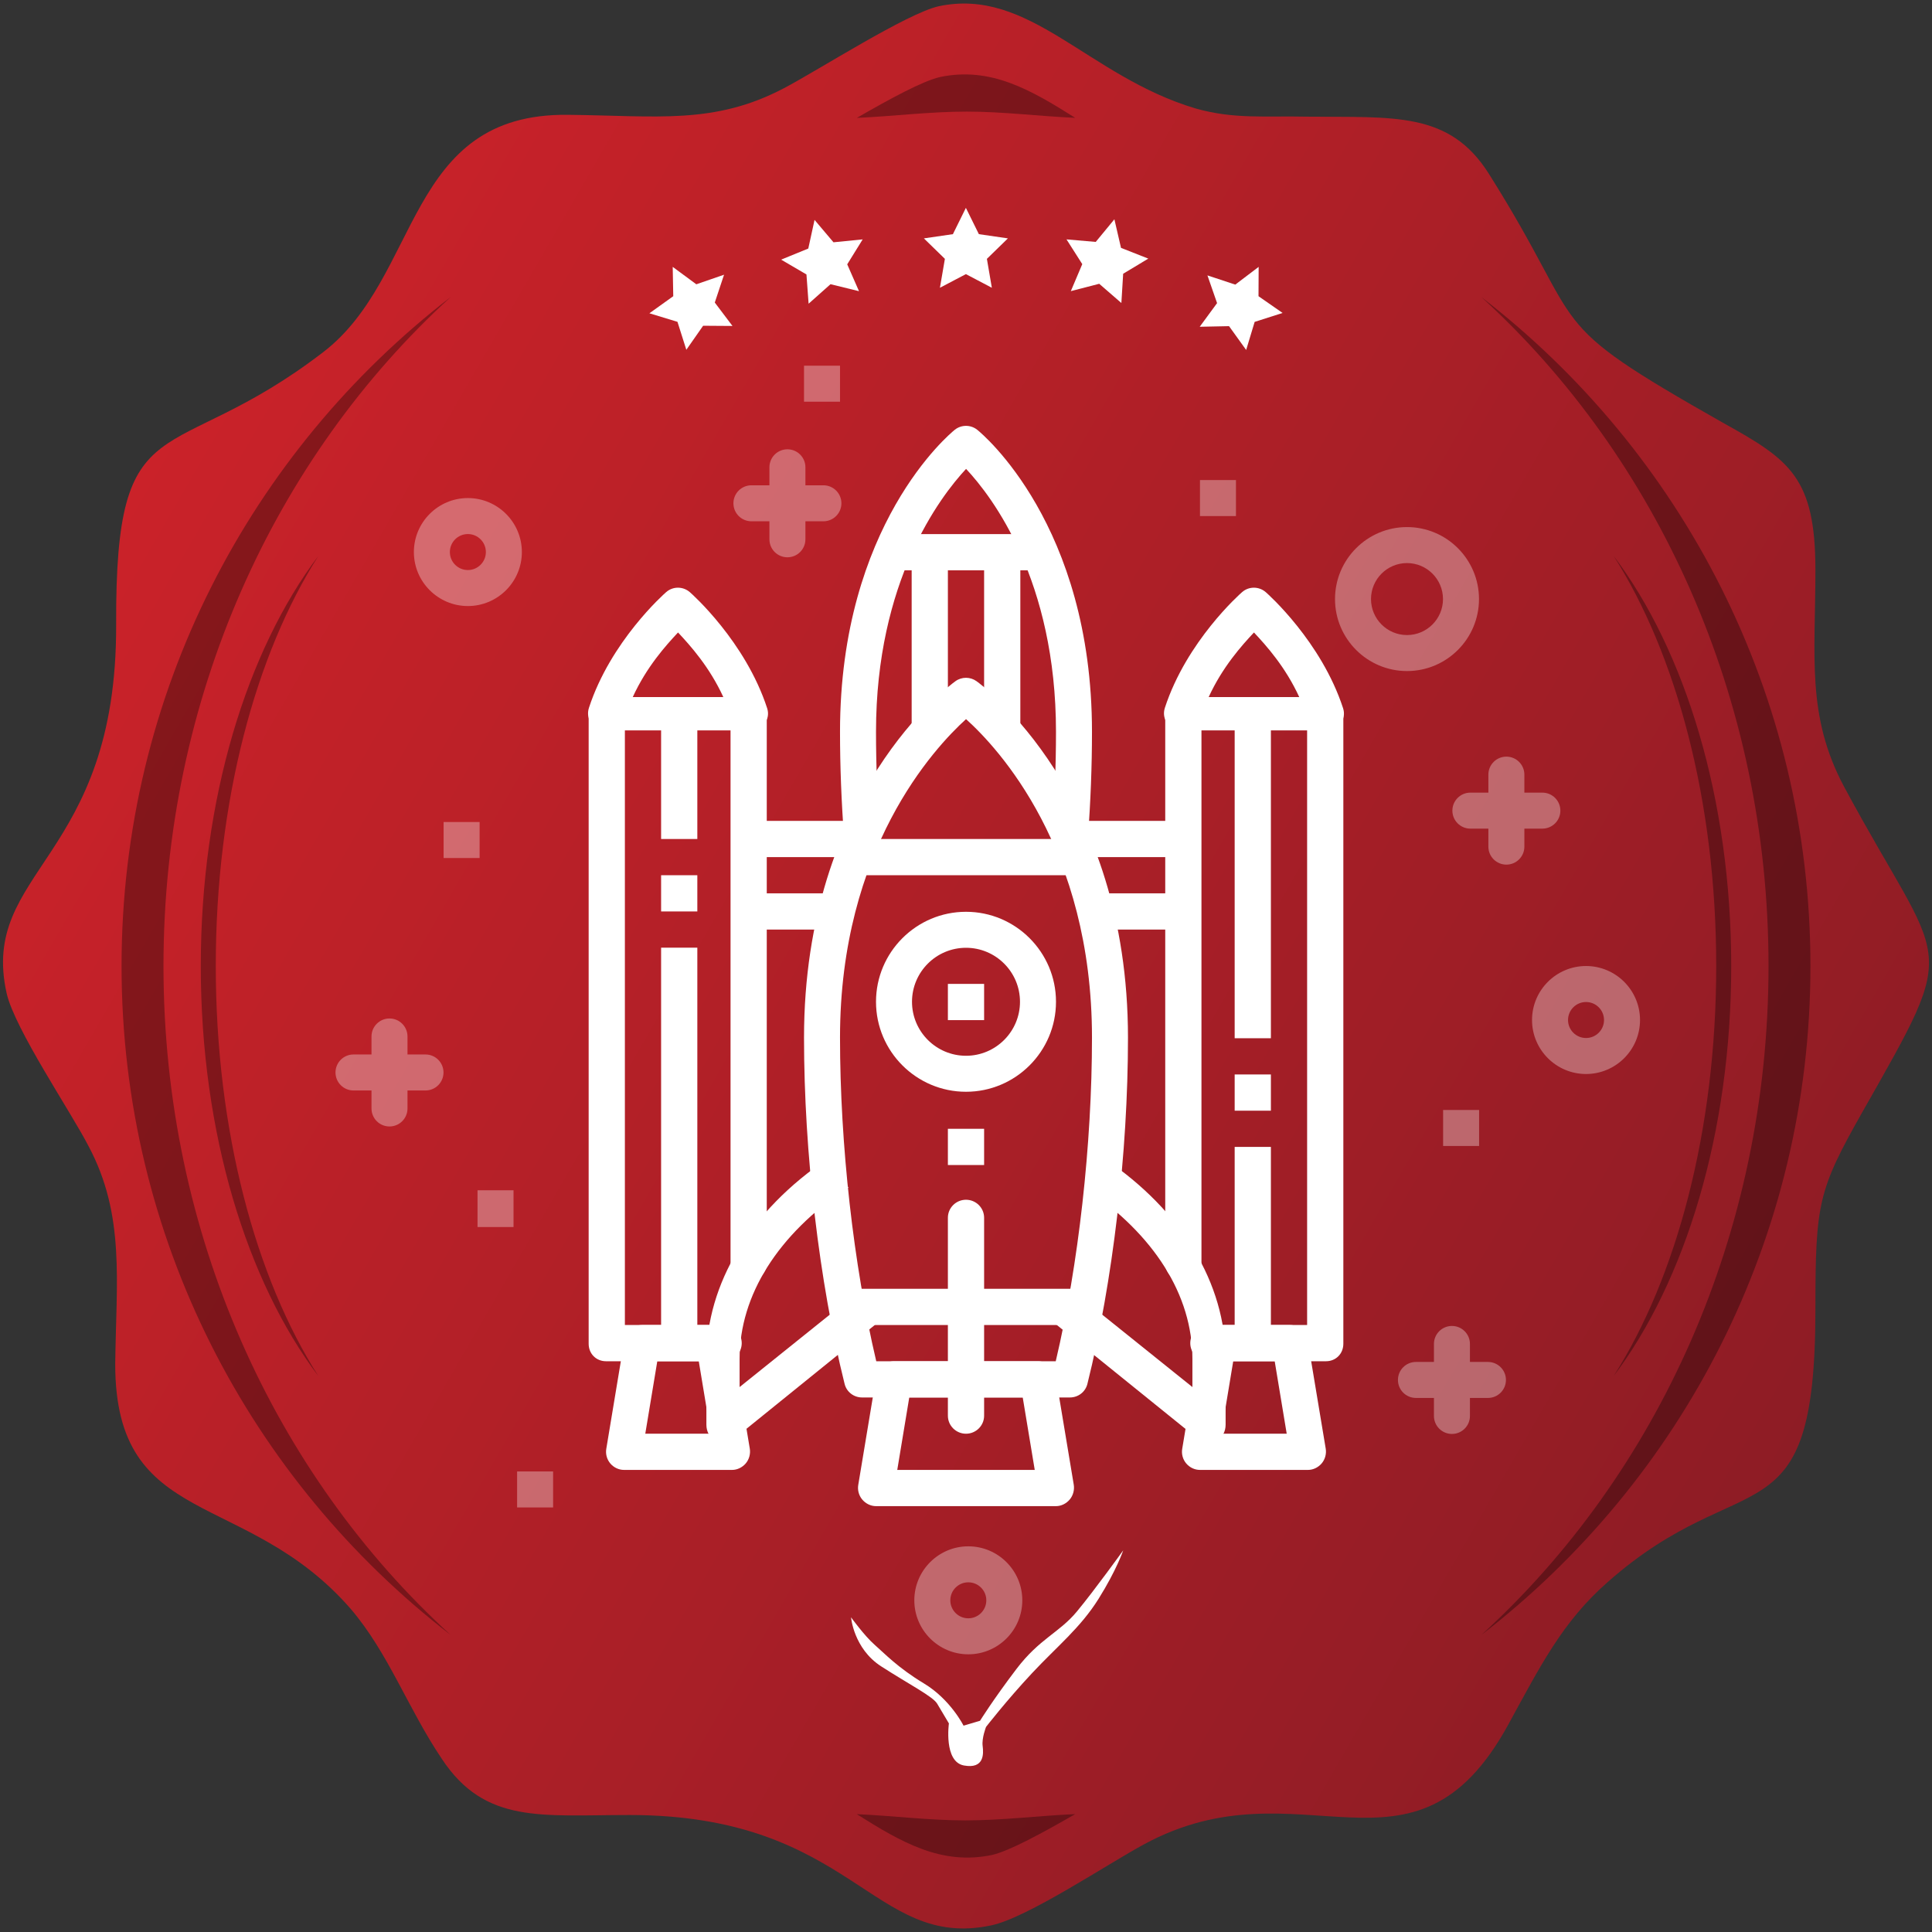 <?xml version="1.0" encoding="UTF-8"?> <svg xmlns="http://www.w3.org/2000/svg" xmlns:xlink="http://www.w3.org/1999/xlink" version="1.1" x="0px" y="0px" width="640px" height="640px" viewBox="0 0 640 640" xml:space="preserve"><rect x="0" y="0" width="640" height="640" fill="#333333" stroke="none"/> <g id="bck"> <linearGradient id="SVGID_1_" gradientUnits="userSpaceOnUse" x1="43.666" y1="160.637" x2="595.758" y2="479.387"> <stop offset="0" style="stop-color:#CA2229"></stop> <stop offset="1" style="stop-color:#8E1C25"></stop> </linearGradient> <path fill="url(#SVGID_1_)" d="M310.937,2.073c-10.666,2.437-39.617,21.028-51.201,27.122 c-23.163,12.192-42.057,9.143-71.622,8.839c-53.943-0.608-48.454,53.639-81.067,78.632c-51.201,39.313-68.877,15.238-68.571,90.209 C38.779,284.896-6.935,288.25,2.21,329.086c2.74,11.888,21.333,39.315,27.124,50.594c12.19,22.856,9.143,44.798,8.836,72.229 c0,54.857,43.277,41.145,78.021,81.068c12.495,14.628,18.897,32.916,30.173,49.677c14.323,21.638,32.914,18.592,62.174,18.592 c74.058,0,80.457,44.8,119.772,36.57c11.885-2.438,38.704-20.419,50.589-26.819c52.116-28.343,89.298,17.676,120.69-39.62 c10.668-19.505,17.979-34.133,32.915-47.236c45.409-40.23,68.878-11.886,68.878-90.518c0-35.048,0.911-39.315,15.542-65.221 c33.219-58.513,27.125-46.018-6.096-107.886c-12.495-23.468-9.446-43.277-9.446-71.622c0-30.782-8.536-36.571-30.479-48.762 c-61.865-35.05-43.886-28.953-77.716-82.592c-13.104-20.725-31.391-18.592-60.344-18.896c-13.714-0.306-24.074,0.914-36.877-2.742 C360.313,25.233,341.11-4.328,310.937,2.073z"></path> <g> <polygon fill="#FFFFFF" points="319.963,68.854 324.264,77.568 333.879,78.967 326.922,85.749 328.563,95.326 319.963,90.805 311.362,95.326 313.006,85.749 306.047,78.967 315.663,77.568 "></polygon> <polygon fill="#FFFFFF" points="284.556,96.459 275.12,94.144 267.862,100.604 267.148,90.914 258.761,86.008 267.756,82.334 269.83,72.841 276.103,80.261 285.773,79.3 280.654,87.561 "></polygon> <polygon fill="#FFFFFF" points="242.638,107.976 232.921,107.907 227.357,115.871 224.419,106.609 215.125,103.779 223.026,98.122 222.845,88.407 230.667,94.175 239.85,91.001 236.783,100.221 "></polygon> <polygon fill="#FFFFFF" points="354.725,96.44 358.517,87.493 353.295,79.298 362.976,80.139 369.156,72.642 371.348,82.108 380.39,85.67 372.063,90.679 371.47,100.379 364.132,94.007 "></polygon> <polygon fill="#FFFFFF" points="397.422,108.242 403.171,100.41 399.978,91.231 409.205,94.28 416.945,88.406 416.897,98.124 424.875,103.671 415.619,106.629 412.809,115.931 407.135,108.042 "></polygon> </g> <g opacity="0.33"> <path d="M534.515,184.127C555.301,216.647,568.52,265.44,568.52,320c0,54.559-13.219,103.354-34.004,135.873 c23.701-31.368,38.972-80.56,38.972-135.873C573.487,264.686,558.217,215.495,534.515,184.127z"></path> <path d="M105.486,455.873C84.699,423.354,71.48,374.561,71.48,320c0-54.558,13.218-103.353,34.004-135.873 C81.784,215.496,66.513,264.687,66.513,320C66.513,375.315,81.784,424.506,105.486,455.873z"></path> </g> <g opacity="0.33"> <path d="M320.231,36.971c12.083,0,24.068,1.545,35.947,2.065c-14.754-9.304-28.075-17.062-44.848-13.503 c-5.717,1.307-16.784,7.34-27.507,13.523C295.853,38.522,307.991,36.971,320.231,36.971z"></path> <path d="M319.769,603.029c-12.083,0-24.067-1.545-35.947-2.066c14.753,9.304,28.075,17.062,44.848,13.504 c5.718-1.308,16.784-7.341,27.508-13.524C344.148,601.477,332.008,603.029,319.769,603.029z"></path> </g> <path fill="#FFFFFF" d="M326.638,572.062c0,0,6.873-8.86,15.227-17.794c8.356-8.934,16.026-15.019,22.03-24.608 c6.003-9.588,8.185-16.082,8.185-16.082s-9.511,13.222-15.366,20.278c-5.854,7.059-12.333,8.915-20.046,19.07 c-7.711,10.157-12.024,17.106-12.024,17.106l-5.458,1.616c0,0-4.313-8.674-13.082-13.964c-8.767-5.284-13.099-9.982-16.393-12.848 c-3.29-2.865-7.789-9.068-7.789-9.068s0.856,10.354,9.974,16.231c9.117,5.884,17.135,9.971,18.538,12.347 c1.404,2.379,3.902,6.555,3.902,6.555s-1.767,12.696,4.974,13.937c6.736,1.236,6.54-3.857,6.205-6.464 C325.178,575.768,326.638,572.062,326.638,572.062"></path> </g> <g id="txt"> <g> <rect x="296" y="176.929" fill="#FFFFFF" width="48" height="12"></rect> <rect x="302" y="182.929" fill="#FFFFFF" width="12" height="59"></rect> <rect x="326" y="182.929" fill="#FFFFFF" width="12" height="59"></rect> <rect x="248" y="271.929" fill="#FFFFFF" width="36" height="12"></rect> <rect x="248" y="295.929" fill="#FFFFFF" width="30" height="12"></rect> <rect x="356" y="271.929" fill="#FFFFFF" width="36" height="12"></rect> <rect x="362" y="295.929" fill="#FFFFFF" width="30" height="12"></rect> <path fill="#FFFFFF" d="M349.811,498.929h-59.621c-1.752,0-3.418-0.838-4.553-2.177c-1.131-1.339-1.619-3.14-1.326-4.87 l5.961-35.87c0.477-2.877,2.969-5.083,5.881-5.083h47.695c2.912,0,5.402,2.188,5.881,5.064l5.963,35.813 c0.291,1.729-0.199,3.587-1.329,4.926C353.229,498.07,351.563,498.929,349.811,498.929z M297.229,486.929h45.543l-3.979-24 h-37.588L297.229,486.929z"></path> <path fill="#FFFFFF" d="M248.455,241.929H200.76c-1.91,0-3.703-0.667-4.82-2.209c-1.129-1.55-1.438-3.411-0.85-5.229 c7.195-22.072,24.836-37.689,25.582-38.34c2.254-1.98,5.619-1.949,7.871,0.031c0.746,0.65,18.389,16.345,25.584,38.417 c0.588,1.817,0.279,3.563-0.85,5.113C252.158,241.254,250.365,241.929,248.455,241.929z M209.6,230.929h30.018 c-4.582-10-10.945-17.075-15.01-21.413C220.543,213.854,214.18,220.929,209.6,230.929z"></path> <path fill="#FFFFFF" d="M239.746,450.929H200.76c-3.295,0-5.76-2.503-5.76-5.799V236.46c0-3.296,2.465-5.531,5.76-5.531h47.695 c3.297,0,5.545,2.235,5.545,5.531v181.927c0,3.296-2.704,5.963-6.001,5.963c-3.295,0-5.999-2.667-5.999-5.963V241.929h-35v197 h32.746c3.289,0,5.961,2.704,5.961,6S243.035,450.929,239.746,450.929z"></path> <rect x="219" y="313.929" fill="#FFFFFF" width="12" height="131"></rect> <rect x="219" y="289.929" fill="#FFFFFF" width="12" height="12"></rect> <rect x="219" y="236.929" fill="#FFFFFF" width="12" height="41"></rect> <path fill="#FFFFFF" d="M242.494,486.929h-35.773c-1.752,0-3.416-0.802-4.551-2.141c-1.131-1.339-1.619-3.121-1.328-4.85 l5.961-35.899c0.479-2.875,2.971-5.11,5.881-5.11h23.848c2.912,0,5.404,2.227,5.881,5.102l5.963,35.832 c0.291,1.729-0.199,3.557-1.328,4.896C245.91,486.097,244.246,486.929,242.494,486.929z M213.76,474.929h21.695l-3.977-24h-13.74 L213.76,474.929z"></path> <path fill="#FFFFFF" d="M439.24,241.929h-47.695c-1.911,0-3.705-0.667-4.822-2.209c-1.129-1.55-1.438-3.411-0.85-5.229 c7.196-22.072,24.837-37.689,25.582-38.34c2.254-1.98,5.619-1.949,7.871,0.031c0.746,0.65,18.389,16.345,25.584,38.417 c0.589,1.817,0.279,3.563-0.85,5.113C442.941,241.254,441.148,241.929,439.24,241.929z M400.381,230.929h30.021 c-4.582-10-10.946-17.075-15.011-21.413C411.328,213.854,404.965,220.929,400.381,230.929z"></path> <path fill="#FFFFFF" d="M439.24,450.929h-38.986c-3.289,0-5.961-2.704-5.961-6s2.672-6,5.961-6H433v-197h-35v176.489 c0,3.296-2.705,5.962-5.999,5.962c-3.297,0-6.001-2.666-6.001-5.962V236.46c0-3.296,2.248-5.531,5.545-5.531h47.695 c3.295,0,5.76,2.235,5.76,5.531v208.67C445,448.426,442.535,450.929,439.24,450.929z"></path> <rect x="409" y="379.929" fill="#FFFFFF" width="12" height="65"></rect> <rect x="409" y="355.929" fill="#FFFFFF" width="12" height="12"></rect> <rect x="409" y="236.929" fill="#FFFFFF" width="12" height="107"></rect> <path fill="#FFFFFF" d="M433.277,486.929h-35.771c-1.752,0-3.418-0.802-4.553-2.141c-1.131-1.339-1.619-3.121-1.328-4.85 l5.962-35.899c0.478-2.875,2.97-5.11,5.881-5.11h23.849c2.91,0,5.402,2.227,5.879,5.102l5.963,35.832 c0.291,1.729-0.197,3.557-1.328,4.896C436.695,486.097,435.03,486.929,433.277,486.929z M404.545,474.929h21.693l-3.977-24h-13.74 L404.545,474.929z"></path> <polygon fill="#FFFFFF" points="279.943,281.606 279.629,277.641 291.518,276.744 291.826,280.629 "></polygon> <path fill="#FFFFFF" d="M279.629,277.641c-0.91-12.017-1.363-23.863-1.363-35.218c0-68.61,36.441-98.781,37.99-100.033 c2.189-1.758,5.299-1.758,7.488,0c1.549,1.252,37.989,31.423,37.989,100.033c0,11.359-0.454,23.201-1.362,35.213l-11.889-0.896 c0.885-11.709,1.328-23.253,1.328-34.316c0-50.101-21.031-77.757-29.787-87.101c-8.746,9.398-29.834,37.251-29.834,87.101 c0,11.057,0.443,22.607,1.328,34.321L279.629,277.641z"></path> <g> <path fill="#FFFFFF" d="M239.514,477.921c-0.875,0-1.529-0.192-2.35-0.582c-2.072-0.989-3.164-3.086-3.164-5.381v-21.826 c0-24.867,14.506-49.048,40.183-66.329l3.601,4.688l3.263,4.949l-0.644,0.256C257.748,408.944,245,428.991,245,450.132v9.351 l38.222-30.689l7.618,9.279l-47.637,38.525C242.12,477.471,240.852,477.921,239.514,477.921z"></path> <path fill="#FFFFFF" d="M400.486,477.921c-1.339,0-2.666-0.45-3.748-1.323l-47.697-38.525l7.736-9.279L395,459.482v-9.351 c0-21.141-12.719-41.188-35.381-56.441l6.158-10.147l0.094,0.255C391.554,401.084,406,425.265,406,450.132v21.826 c0,2.295-1.092,4.392-3.164,5.381C402.014,477.729,401.359,477.921,400.486,477.921z"></path> <path fill="#FFFFFF" d="M354.422,462.929h-68.844c-2.736,0-5.123-1.819-5.787-4.474c-8.42-33.771-13.449-76.635-13.449-114.702 c0-81.148,48.133-116.635,50.176-118.109c2.084-1.49,4.879-1.485,6.963,0.005c2.045,1.475,50.177,36.975,50.177,118.123 c0,38.056-5.03,80.9-13.448,114.683C359.545,461.108,357.158,462.929,354.422,462.929z M290.271,450.929h59.457 c7.545-32,12.005-71.783,12.005-107.236c0-62.603-31.108-95.926-41.722-105.473c-10.578,9.59-41.746,43.093-41.746,105.453 C278.266,379.137,282.725,418.929,290.271,450.929z"></path> <rect x="284" y="277.929" fill="#FFFFFF" width="72" height="12"></rect> <rect x="278" y="426.929" fill="#FFFFFF" width="84" height="12"></rect> <path fill="#FFFFFF" d="M320,361.662c-16.436,0-29.811-13.373-29.811-29.81c0-16.436,13.375-29.809,29.811-29.809 s29.811,13.373,29.811,29.809C349.811,348.289,336.436,361.662,320,361.662z M320,313.966c-9.863,0-17.887,8.022-17.887,17.887 c0,9.861,8.023,17.885,17.887,17.885c9.862,0,17.885-8.023,17.885-17.885C337.885,321.988,329.862,313.966,320,313.966z"></path> <rect x="314" y="325.929" fill="#FFFFFF" width="12" height="12"></rect> <rect x="314" y="373.929" fill="#FFFFFF" width="12" height="12"></rect> <path fill="#FFFFFF" d="M319.999,474.939c-3.295,0-5.999-2.667-5.999-5.963v-65.581c0-3.296,2.704-5.962,5.999-5.962 c3.296,0,6.001,2.666,6.001,5.962v65.581C326,472.272,323.295,474.939,319.999,474.939z"></path> </g> </g> <g opacity="0.33"> <g> <path fill="#FFFFFF" d="M463.088,457.126c0-3.297,2.669-5.963,5.961-5.963h23.849c3.292,0,5.963,2.666,5.963,5.963 c0,3.293-2.671,5.961-5.963,5.961h-23.849C465.757,463.087,463.088,460.419,463.088,457.126z"></path> <path fill="#FFFFFF" d="M475.012,469.048v-23.847c0-3.295,2.669-5.961,5.962-5.961s5.962,2.666,5.962,5.961v23.847 c0,3.297-2.669,5.963-5.962,5.963S475.012,472.345,475.012,469.048z"></path> </g> <g> <path fill="#FFFFFF" d="M111.14,355.271c0-3.296,2.67-5.963,5.963-5.963h23.848c3.293,0,5.963,2.667,5.963,5.963 c0,3.295-2.67,5.963-5.963,5.963h-23.848C113.81,361.234,111.14,358.566,111.14,355.271z"></path> <path fill="#FFFFFF" d="M123.064,367.195v-23.847c0-3.296,2.669-5.964,5.961-5.964c3.294,0,5.963,2.668,5.963,5.964v23.847 c0,3.295-2.669,5.963-5.963,5.963C125.733,373.158,123.064,370.49,123.064,367.195z"></path> </g> <g> <path fill="#FFFFFF" d="M242.956,166.723c0-3.296,2.669-5.963,5.961-5.963h23.849c3.292,0,5.963,2.667,5.963,5.963 c0,3.295-2.671,5.962-5.963,5.962h-23.849C245.625,172.685,242.956,170.018,242.956,166.723z"></path> <path fill="#FFFFFF" d="M254.88,178.646v-23.848c0-3.295,2.67-5.962,5.962-5.962c3.293,0,5.963,2.667,5.963,5.962v23.848 c0,3.296-2.67,5.963-5.963,5.963C257.55,184.608,254.88,181.941,254.88,178.646z"></path> </g> <g> <path fill="#FFFFFF" d="M481.12,268.533c0-3.294,2.669-5.962,5.962-5.962h23.848c3.292,0,5.962,2.668,5.962,5.962 c0,3.296-2.67,5.962-5.962,5.962h-23.848C483.789,274.495,481.12,271.829,481.12,268.533z"></path> <path fill="#FFFFFF" d="M493.043,280.458v-23.849c0-3.296,2.671-5.963,5.963-5.963s5.962,2.667,5.962,5.963v23.849 c0,3.294-2.67,5.961-5.962,5.961S493.043,283.752,493.043,280.458z"></path> </g> <path fill="#FFFFFF" d="M442.24,198.449c0-13.153,10.697-23.849,23.848-23.849c13.149,0,23.848,10.695,23.848,23.849 c0,13.152-10.698,23.847-23.848,23.847C452.938,222.296,442.24,211.602,442.24,198.449z M478.012,198.449 c0-6.574-5.349-11.925-11.924-11.925c-6.576,0-11.925,5.351-11.925,11.925c0,6.572,5.349,11.922,11.925,11.922 C472.663,210.371,478.012,205.021,478.012,198.449z"></path> <path fill="#FFFFFF" d="M302.88,530.126c0-9.862,8.023-17.886,17.886-17.886c9.863,0,17.886,8.023,17.886,17.886 c0,9.863-8.022,17.885-17.886,17.885C310.903,548.011,302.88,539.989,302.88,530.126z M326.729,530.126 c0-3.291-2.677-5.963-5.963-5.963s-5.961,2.672-5.961,5.963c0,3.289,2.675,5.961,5.961,5.961S326.729,533.415,326.729,530.126z"></path> <path fill="#FFFFFF" d="M137.103,182.874c0-9.862,8.022-17.886,17.886-17.886c9.862,0,17.886,8.023,17.886,17.886 c0,9.864-8.023,17.886-17.886,17.886C145.125,200.76,137.103,192.738,137.103,182.874z M160.95,182.874 c0-3.29-2.676-5.962-5.962-5.962c-3.287,0-5.963,2.672-5.963,5.962s2.676,5.962,5.963,5.962 C158.274,188.836,160.95,186.164,160.95,182.874z"></path> <path fill="#FFFFFF" d="M507.506,337.892c0-9.862,8.023-17.886,17.886-17.886s17.886,8.023,17.886,17.886 c0,9.863-8.023,17.886-17.886,17.886S507.506,347.755,507.506,337.892z M531.354,337.892c0-3.29-2.676-5.962-5.962-5.962 s-5.962,2.672-5.962,5.962s2.676,5.962,5.962,5.962S531.354,341.182,531.354,337.892z"></path> <rect x="171.299" y="487.435" fill="#FFFFFF" width="11.923" height="11.926"></rect> <rect x="146.95" y="272.304" fill="#FFFFFF" width="11.924" height="11.925"></rect> <rect x="397.506" y="159.025" fill="#FFFFFF" width="11.924" height="11.926"></rect> <rect x="478.049" y="367.695" fill="#FFFFFF" width="11.925" height="11.924"></rect> <rect x="266.342" y="121.14" fill="#FFFFFF" width="11.924" height="11.925"></rect> <rect x="158.187" y="394.295" fill="#FFFFFF" width="11.924" height="12.174"></rect> </g> <g opacity="0.33"> <path d="M490.74,98.423c58.134,53.033,95.104,132.604,95.104,221.577c0,88.973-36.97,168.543-95.103,221.576 C557.027,490.423,599.734,410.204,599.734,320C599.734,229.795,557.026,149.577,490.74,98.423z"></path> <path d="M54.156,320c0-88.974,36.97-168.544,95.103-221.577C82.974,149.577,40.265,229.795,40.265,320 c0,90.204,42.707,170.423,108.994,221.576C91.125,488.543,54.156,408.973,54.156,320z"></path> </g> </g> <g id="guides" display="none"> </g> </svg> 